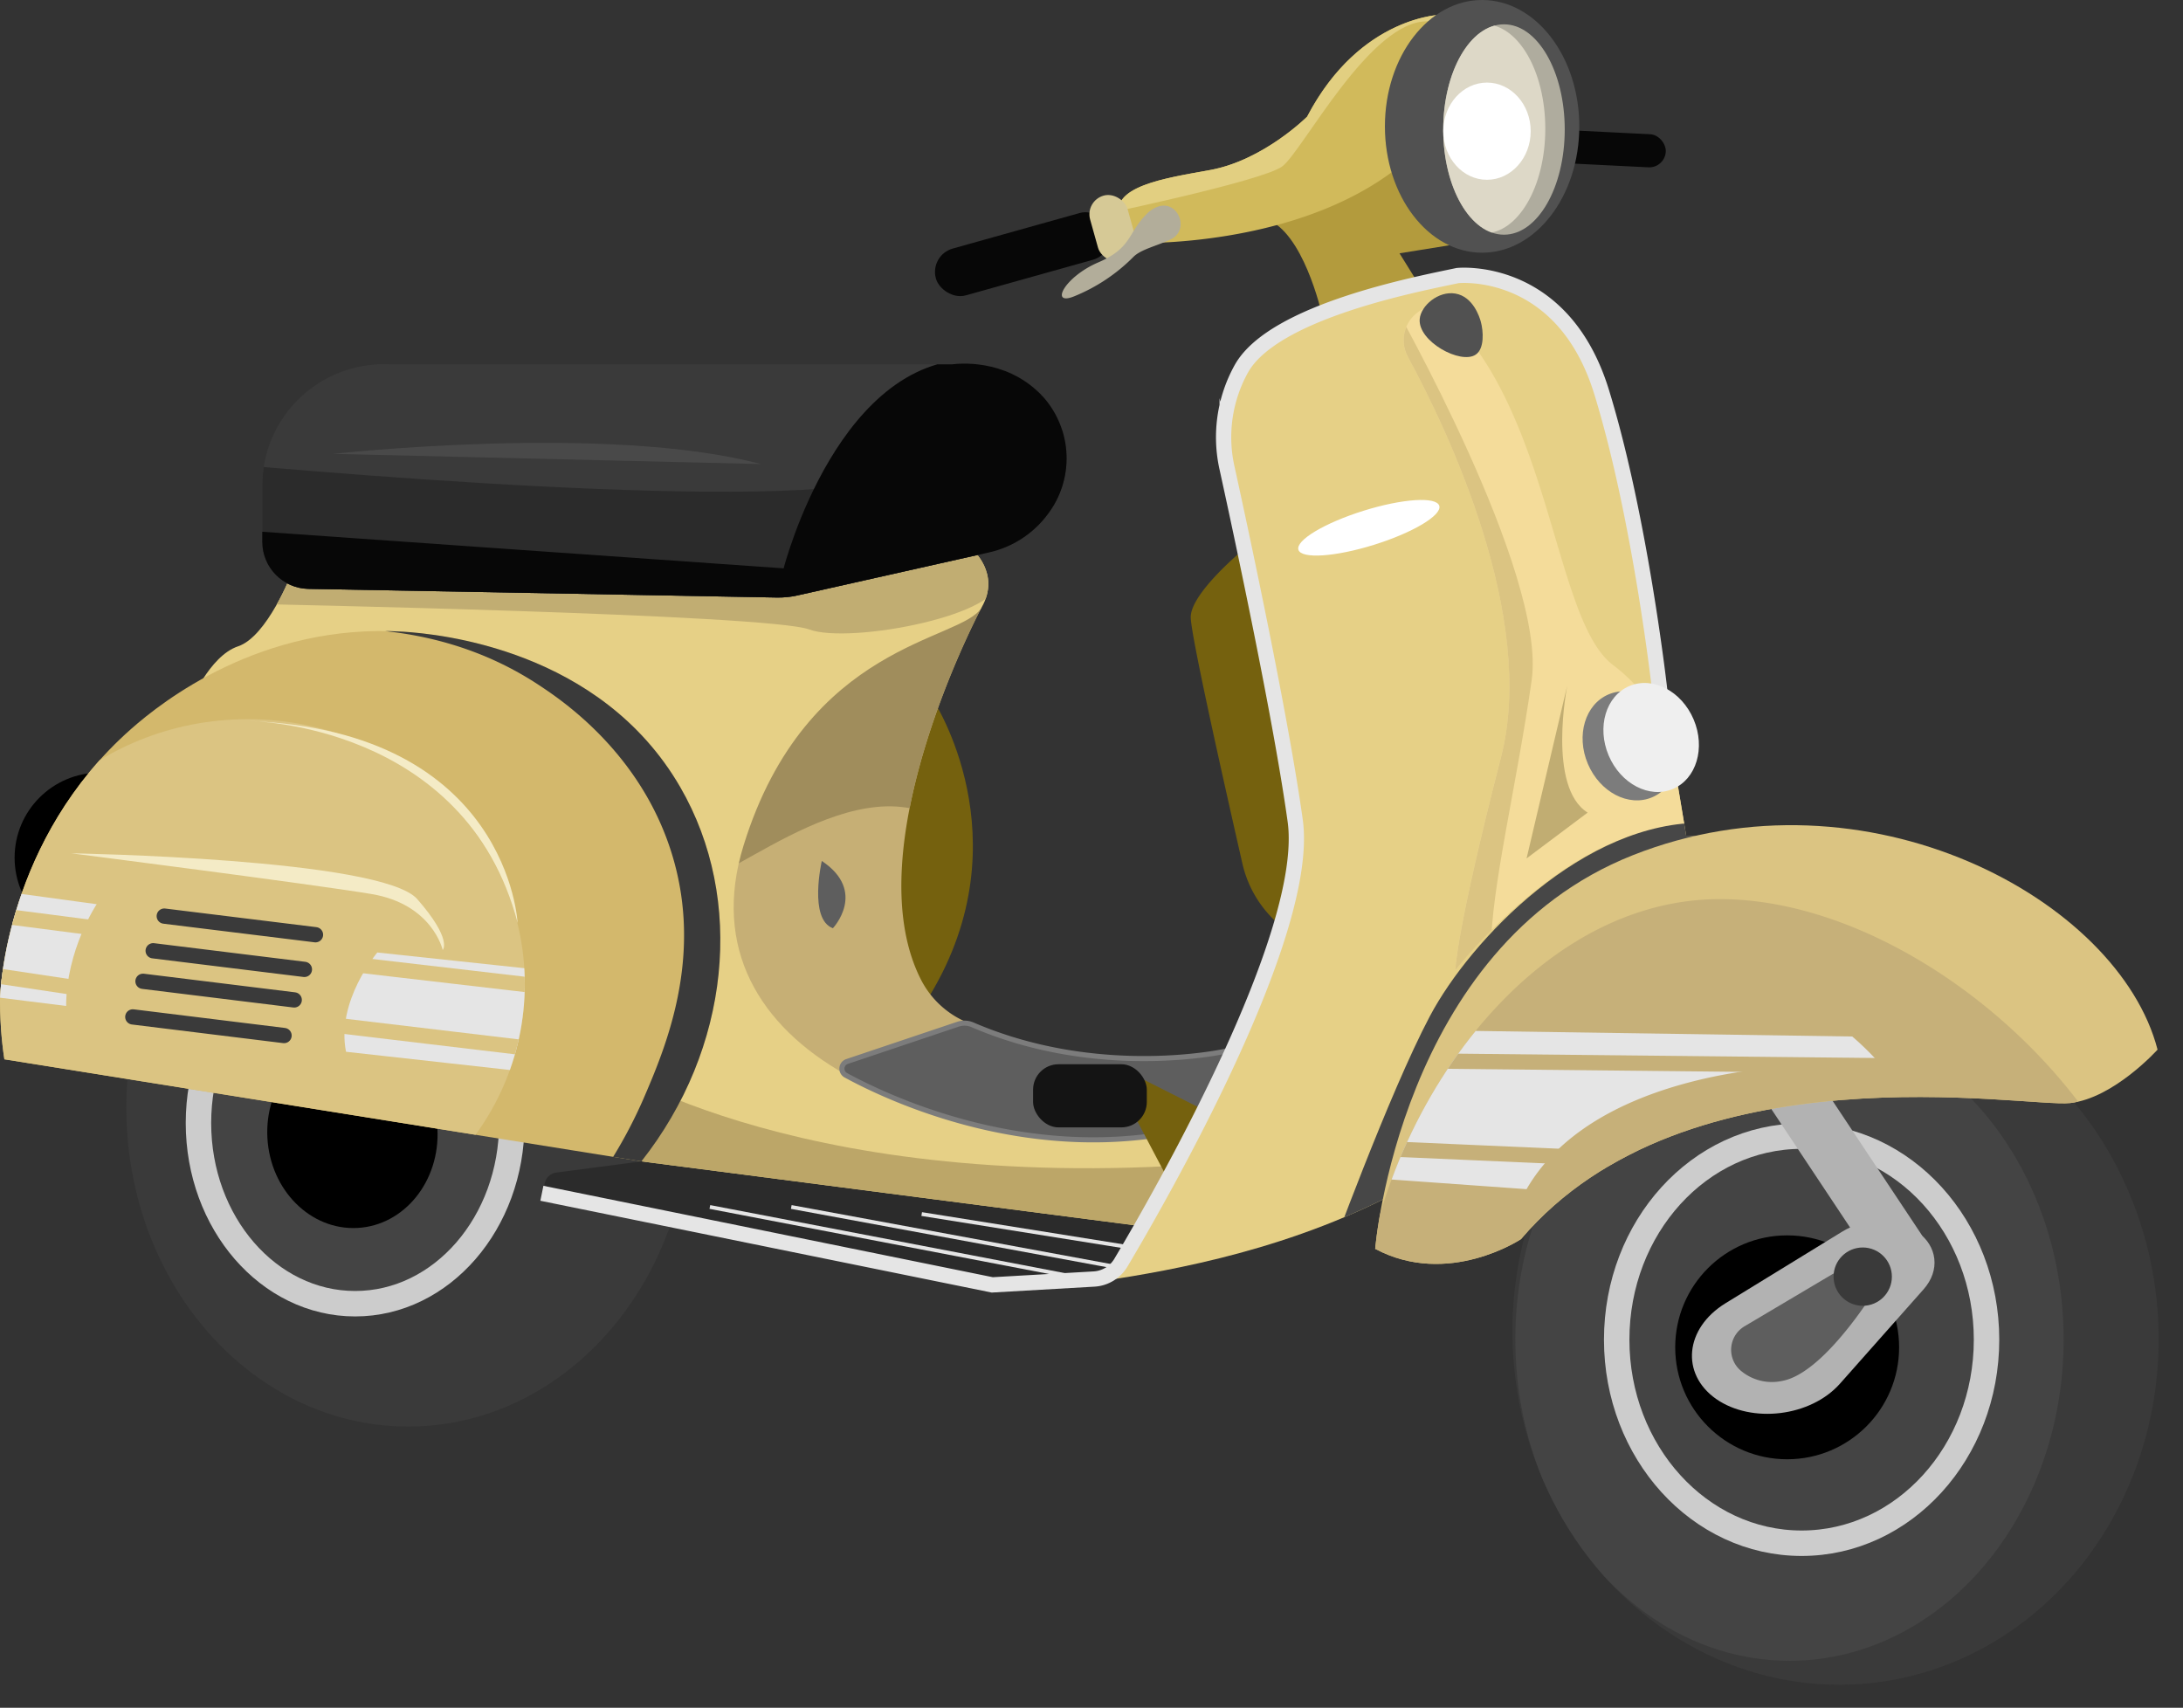 <?xml version="1.0" encoding="UTF-8"?><svg xmlns="http://www.w3.org/2000/svg" xmlns:xlink="http://www.w3.org/1999/xlink" height="335.6" preserveAspectRatio="xMidYMid meet" version="1.0" viewBox="0.0 0.0 429.0 335.6" width="429.0" zoomAndPan="magnify"><rect x="0.0" y="0.0" width="429.0" height="335.6" fill="#333333" stroke="none"/><defs><clipPath id="a"><ellipse cx="360.71" cy="262.4" fill="#3a3a3a" rx="63.47" ry="68.73" transform="rotate(-4.19 360.491 262.283)"/></clipPath><clipPath id="b"><path d="M192.9,119.37S167.72,166.49,181,192.54a17.94,17.94,0,0,0,9,8.35c8.67,3.66,28.19,10.05,51.07,5.63,31-6-7.17,36-7.17,36l-70.66-6.69L134.65,191V150.88l46.79-33.42Z" fill="#c6af75"/></clipPath><clipPath id="c"><path d="M126.05,228.23l-16.83,2.21a2.69,2.69,0,0,0,0,5.3L177,249.69c12.78,2.81,27,2.6,40,1l3-2,11.1-8Z" fill="#2b2b2b"/></clipPath><clipPath id="d"><path d="M37.24,138.47s3.82-9.55,9.55-11.46S57.3,112.68,57.3,112.68l92.63,2.87L191,107.91s5.73,4.77,1.91,11.46-34.38,6.68-46.79,46.79,36.82,61.5,88.12,55.58l-8.78,19.37-99.4-12.88S138.47,109.82,37.24,138.47Z" fill="#e6d086"/></clipPath><clipPath id="e"><path d="M126.05,228.23c17.44-22.09,20.43-51.42,7.64-73.53C118,127.58,86.24,124.58,79.26,124.14c-27.87-1.72-47.38,13.72-53.48,19.1C1.3,164.85,0,194.47,0,196.54c0,2.87.21,5.82.21,5.82.15,2,.36,3.9.65,5.81Z" fill="#d3b86c"/></clipPath><clipPath id="f"><ellipse cx="48.7" cy="193.38" fill="#dbc482" rx="54.43" ry="52.05"/></clipPath><clipPath id="g"><path d="M279,55.48l-19.67,5.81c-13.49,4-21.56,17.13-18.58,30.27L251.27,138c4.29,18.91,4.11,39.7-3.27,57.67l-31,56c13.18-2,37.55-6.18,59.94-18.68,35.84-20,68.2-56.14,62.07-65.89-.88-1.41-2.88-2.77-7.64-2.87-9-54.47-14.27-79.35-17.49-90.44l-.08-.26C309.62,59.26,293.89,51.08,279,55.48Z" fill="#e6d086"/></clipPath><clipPath id="h"><path d="M282,59.69l-2.11.94a6.82,6.82,0,0,0-3.22,9.49C284.6,84.74,302,121.31,295,148.69c-9,35-9,42-9,42s21-27,43-28c10-.46,0-23-12-32S305,78.69,282,59.69Z" fill="#f4dc9a"/></clipPath><clipPath id="i"><path d="M227.29,47.71c8.83-.3,31-2.29,46.78-14.29a39.61,39.61,0,0,1,9.55-30.56s-16.23,0-26.74,20.06c0,0-8.59,8.59-19.1,10.5-8.75,1.6-20.16,3.19-17.64,9.75A7.34,7.34,0,0,0,227.29,47.71Z" fill="#d1ba5b"/></clipPath><clipPath id="j"><ellipse cx="295.56" cy="25.45" fill="#afac9e" rx="11.94" ry="20.67"/></clipPath><clipPath id="k"><path d="M424,206.27s-8.59,9.55-17.19,10.5-75.44-11.45-107.91,26.74c0,0-14.32,9.55-28.65,1.91,0,0,4.78-59.2,50.61-77.35S416.36,176.67,424,206.27Z" fill="#dbc482"/></clipPath><clipPath id="l"><path d="M425,259.69c0,39.82-45.69,76.45-85.51,76.45a72.1,72.1,0,0,1-72.1-72.09c0-39.82,30.79-87.36,70.61-87.36S425,219.87,425,259.69Z" fill="#c6b079"/></clipPath><clipPath id="m"><path d="M194.4,108.55,156.75,117a17,17,0,0,1-4.15.42l-92-1.7a9.24,9.24,0,0,1-9.06-9.23v-11a23.91,23.91,0,0,1,24.82-23.9H187.17c1.07-.14,10.19-1.2,17.19,5.73.27.26.52.53.76.8a18.15,18.15,0,0,1,.74,23h0A19.77,19.77,0,0,1,194.4,108.55Z" fill="#3a3a3a"/></clipPath></defs><g data-name="29"><g><ellipse cx="360.71" cy="262.4" fill="#3a3a3a" rx="63.47" ry="68.73" transform="rotate(-4.19 360.491 262.283)"/></g><g clip-path="url(#a)"><ellipse cx="351.67" cy="263.21" fill="#444" rx="53.88" ry="63.17"/></g><g><ellipse cx="354.05" cy="263.27" fill="#444" rx="36.34" ry="40" stroke="#ccc" stroke-miterlimit="10" stroke-width="5"/></g><g><circle cx="351.21" cy="264.77" fill="inherit" r="22"/></g><g><path d="M358.21,249.77s-23,12-21,17,12,6,17,3,17-18,17-18S373.21,243.77,358.21,249.77Z" fill="inherit"/></g><g><path d="M375.21,247.77l-1.12.48c-2.51,1.09-5.53.47-6.76-1.38l-22.77-34.25c-1.23-1.85-.2-4.23,2.3-5.31l1.12-.49c2.5-1.08,5.53-.47,6.75,1.38l22.78,34.26C378.74,244.3,377.71,246.68,375.21,247.77Z" fill="#b2b2b2"/></g><g><path d="M376.77,242.05h0c4,2.81,4.54,7.61,1.26,11.31l-16.44,18.55c-5.75,6.49-17.33,7.9-24.35,3h0c-7-4.94-6.14-13.88,1.85-18.8l22.82-14C366.47,239.22,372.77,239.23,376.77,242.05Z" fill="#b2b2b2"/></g><g><path d="M366.21,246.77l-23.35,13.85a5.38,5.38,0,0,0-.8,8.71,9.49,9.49,0,0,0,8.13,2.05c9-1.61,19.91-20.42,19.91-20.42" fill="#5e5e5e"/></g><g><path d="M183.35,137.51s18,27.15-.56,58S149.93,147.06,183.35,137.51Z" fill="#75610e"/></g><g><circle cx="19.58" cy="168.55" fill="inherit" r="16.71"/></g><g><path d="M244.46,107.91S234,116.5,234,121.28c0,3.48,6.59,32.77,10.16,48.45a22.3,22.3,0,0,0,11.06,14.6l1.7.93,9.55-67.8Z" fill="#75610e"/></g><g><ellipse cx="80.22" cy="217.7" fill="#3a3a3a" rx="55.39" ry="62.64"/></g><g><ellipse cx="69.79" cy="220.69" fill="#444" rx="30.79" ry="35.51" stroke="#ccc" stroke-miterlimit="10" stroke-width="5"/></g><g><ellipse cx="69.25" cy="222.7" fill="inherit" rx="16.73" ry="18.64" transform="rotate(-3.03 69.218 222.607)"/></g><g><path d="M192.9,119.37S167.72,166.49,181,192.54a17.94,17.94,0,0,0,9,8.35c8.67,3.66,28.19,10.05,51.07,5.63,31-6-7.17,36-7.17,36l-70.66-6.69L134.65,191V150.88l46.79-33.42Z" fill="#c6af75"/></g><g clip-path="url(#b)"><path d="M193,119.69c-12-2-56,37-58,50s23-14,43-11c30.47,4.57,38,5,39-10s-24-29-24-29" fill="#a08d5c"/></g><g><path d="M126.05,228.23l-16.83,2.21a2.69,2.69,0,0,0,0,5.3L177,249.69c12.78,2.81,27,2.6,40,1l3-2,11.1-8Z" fill="#2b2b2b"/></g><g clip-path="url(#c)" fill="none" stroke="#e5e5e5" stroke-miterlimit="10" stroke-width=".75"><path d="M139.5 237.19L212.5 251.19"/><path d="M155.5 237.19L220.5 249.19"/><path d="M181.13 238.58L222.5 245.19"/></g><g><path d="M37.24,138.47s3.82-9.55,9.55-11.46S57.3,112.68,57.3,112.68l92.63,2.87L191,107.91s5.73,4.77,1.91,11.46-34.38,6.68-46.79,46.79,36.82,61.5,88.12,55.58l-8.78,19.37-99.4-12.88S138.47,109.82,37.24,138.47Z" fill="#e6d086"/></g><g clip-path="url(#d)"><g><path d="M118,208.69S158.77,236.37,245.38,228,288,263.69,216,267.69,92,230.69,118,208.69Z" fill="#bca668"/></g><g><path d="M50,118.69s101,2,109,5,39-3,37-10S173.72,68.14,52.36,102.41,50,118.69,50,118.69Z" fill="#c1ad72"/></g></g><g><path d="M126.05,228.23c17.44-22.09,20.43-51.42,7.64-73.53C118,127.58,86.24,124.58,79.26,124.14c-27.87-1.72-47.38,13.72-53.48,19.1C1.3,164.85,0,194.47,0,196.54c0,2.87.21,5.82.21,5.82.15,2,.36,3.9.65,5.81Z" fill="#d3b86c"/></g><g clip-path="url(#e)"><g><ellipse cx="48.7" cy="193.38" fill="#dbc482" rx="54.43" ry="52.05"/></g><g clip-path="url(#f)"><g><path d="M-3,174.69l22,3s-6,9-6,20l-24-3,8-20" fill="#e5e5e5"/></g><g><path d="M107,190.69l-32.85-3.51S66,196.69,68,206.69l36,4Z" fill="#e5e5e5"/></g><path d="M66.5 189.19L109.5 194.19 105.5 206.19 63.5 201.19" fill="none" stroke="#dbc482" stroke-miterlimit="10" stroke-width="3"/></g><g><path d="M22,133.69c3.6-1.73,48.51-22.53,84,1,4.23,2.8,19.84,13.15,26,33,6.38,20.54-1.34,38.47-5.6,48.36A91.68,91.68,0,0,1,96,253.69l60-1s18.36-30.87,29.69-63.83c3-8.8,8.64-53.36-12.48-76.4C148,85,82.86,87.88,22,133.69Z" fill="#3a3a3a"/></g><path d="M-2 179.69L19 182.41" fill="none" stroke="#dbc482" stroke-miterlimit="10" stroke-width="3"/><path d="M-4.5 191.19L15.5 194.19" fill="none" stroke="#dbc482" stroke-miterlimit="10" stroke-width="3"/></g><g><path d="M241.13,206.52s-24.85,5.72-50-5.12a4,4,0,0,0-2.86-.13l-21.8,7.33a1.48,1.48,0,0,0-.24,2.71c8.83,4.81,36.84,17.9,68,10.43C272,212.69,241.13,206.52,241.13,206.52Z" fill="#5e5e5e" stroke="#7c7c7c" stroke-miterlimit="10"/></g><g><rect fill="#070707" height="6.51" rx="3.25" transform="rotate(2.84 309.11 28.868)" width="36.44" x="290.94" y="25.63"/></g><g><path d="M279,55.48l-19.67,5.81c-13.49,4-21.56,17.13-18.58,30.27L251.27,138c4.29,18.91,4.11,39.7-3.27,57.67l-31,56c13.18-2,37.55-6.18,59.94-18.68,35.84-20,68.2-56.14,62.07-65.89-.88-1.41-2.88-2.77-7.64-2.87-9-54.47-14.27-79.35-17.49-90.44l-.08-.26C309.62,59.26,293.89,51.08,279,55.48Z" fill="#e6d086"/></g><g clip-path="url(#g)"><g><path d="M282,59.69l-2.11.94a6.82,6.82,0,0,0-3.22,9.49C284.6,84.74,302,121.31,295,148.69c-9,35-9,42-9,42s21-27,43-28c10-.46,0-23-12-32S305,78.69,282,59.69Z" fill="#f4dc9a"/></g><g clip-path="url(#h)"><path d="M273.81,59.61S304,112.69,301,133.69s-8,41-8,53-17,14-17,14S254.62,57.52,273.81,59.61" fill="#dbc482"/></g><g><path d="M261,247.69s12-32.92,20-48,30.37-38.44,54-38S310,247.69,261,247.69Z" fill="#474747"/></g></g><g><path d="M260,62.69s-3.12-14.94-9.8-19l23.87-10.24,13.37,14.33-12.41,2,3.82,6.14Z" fill="#b39b3d"/></g><g><path d="M227.29,47.71c8.83-.3,31-2.29,46.78-14.29a39.61,39.61,0,0,1,9.55-30.56s-16.23,0-26.74,20.06c0,0-8.59,8.59-19.1,10.5-8.75,1.6-20.16,3.19-17.64,9.75A7.34,7.34,0,0,0,227.29,47.71Z" fill="#d1ba5b"/></g><g clip-path="url(#i)"><path d="M214,42.69s34-7,38-10,17.4-29,28.7-28.49S241-26.31,214,42.69" fill="#e2cf81"/></g><g><ellipse cx="291.26" cy="24.83" fill="#515151" rx="19.1" ry="24.83"/></g><g><ellipse cx="295.56" cy="25.45" fill="#afac9e" rx="11.94" ry="20.67"/></g><g clip-path="url(#j)"><ellipse cx="291.74" cy="25.31" fill="#ddd8c7" rx="11.94" ry="20.53"/></g><g><ellipse cx="292.22" cy="25.78" fill="#fff" rx="8.59" ry="9.55"/></g><g><rect fill="#070707" height="9.55" rx="4.77" transform="rotate(-15.64 200.975 49.932)" width="35.47" x="183.26" y="45.18"/></g><g><rect fill="#d6c996" height="13.37" rx="3.82" transform="rotate(-15.64 218.659 44.868)" width="7.64" x="214.86" y="38.2"/></g><g><path d="M230.06,47.05c3.87-1.85,1.44-7.89-2.59-6.41a5.78,5.78,0,0,0-2.1,1.38c-3.82,3.82-2.87,6.68-9.55,9.55s-9.55,8.59-4.77,6.68a34.78,34.78,0,0,0,11.64-7.72C224.16,49,227.42,48.31,230.06,47.05Z" fill="#b2ad9a"/></g><g><path d="M424,206.27s-8.59,9.55-17.19,10.5-75.44-11.45-107.91,26.74c0,0-14.32,9.55-28.65,1.91,0,0,4.78-59.2,50.61-77.35S416.36,176.67,424,206.27Z" fill="#dbc482"/></g><g clip-path="url(#k)"><g><path d="M425,259.69c0,39.82-45.69,76.45-85.51,76.45a72.1,72.1,0,0,1-72.1-72.09c0-39.82,30.79-87.36,70.61-87.36S425,219.87,425,259.69Z" fill="#c6b079"/></g><g clip-path="url(#l)"><g><path d="M229,201.69l135,2a54.72,54.72,0,0,1,6,6c-22-2-57.57,2.43-70,24l-70-5Z" fill="#e5e5e5"/></g><g><path d="M316.75 152.94H319.75V264.44H316.75z" fill="#c6b079" transform="rotate(-89.4 318.52 208.626)"/></g><g><path d="M293.95 197.71H296.95V255.83H293.95z" fill="#c6b079" transform="rotate(-87.48 295.454 226.762)"/></g></g></g><g><ellipse cx="320.39" cy="146.59" fill="#7c7c7c" rx="9.07" ry="10.98" transform="rotate(-22.93 320.345 146.566)"/></g><g><path d="M194.4,108.55,156.75,117a17,17,0,0,1-4.15.42l-92-1.7a9.24,9.24,0,0,1-9.06-9.23v-11a23.91,23.91,0,0,1,24.82-23.9H187.17c1.07-.14,10.19-1.2,17.19,5.73.27.26.52.53.76.8a18.15,18.15,0,0,1,.74,23h0A19.77,19.77,0,0,1,194.4,108.55Z" fill="#3a3a3a"/></g><g clip-path="url(#m)"><g><path d="M29,89.69s99,10,136,6,54-17,54-17,51,40-11,50S16,160.69,29,89.69Z" fill="#2b2b2b"/></g><g><path d="M174 50.69L192.87 70.84" fill="#2b2b2b"/></g><g><path d="M217,78.69s-4.63-6.62-24-8c-28-2-39,41-39,41l-114-8,2.74,39.92L195,135.69S230,100.69,217,78.69Z" fill="#070707"/></g></g><g><circle cx="366.06" cy="250.88" fill="#3a3a3a" r="5.73"/></g><g><path d="M235.73 217.7L224.41 212 222.93 219.24 229.33 231.38 235.73 217.7z" fill="#75610e"/></g><g><rect fill="#141414" height="12.41" rx="5" width="22.35" x="203.02" y="209.14"/></g><path d="M106.49,234.5l88.51,18,20-1.15a6.58,6.58,0,0,0,5.27-3.2c7.72-13,37.38-64.58,34.26-86.88-2.83-20.3-10.36-55.46-13.37-69.18a27.71,27.71,0,0,1,2.86-19.75c6.44-11.19,34.52-16.52,42.44-18.19,0,0,20.57-2.19,28.29,22.9s11.49,59.24,11.49,59.24" fill="none" stroke="#e5e5e5" stroke-miterlimit="10" stroke-width="3"/><g><ellipse cx="324.48" cy="144.95" fill="#efefef" rx="9.07" ry="10.98" transform="rotate(-22.93 324.425 144.93)"/></g><g><path d="M49,141.69s42.45.4,52.72,39.7C101.72,181.39,100,143.69,49,141.69Z" fill="#f4ebc6"/></g><g><path d="M14,167.69s61,1,68,9,5,10,5,10-2-9-14-11S14,167.69,14,167.69Z" fill="#f4ebc6"/></g><path d="M32.28 180.03L62 183.69" fill="none" stroke="#3a3a3a" stroke-linecap="round" stroke-miterlimit="10" stroke-width="3"/><path d="M30.1 186.84L59.82 190.5" fill="none" stroke="#3a3a3a" stroke-linecap="round" stroke-miterlimit="10" stroke-width="3"/><path d="M28.1 192.84L57.82 196.5" fill="none" stroke="#3a3a3a" stroke-linecap="round" stroke-miterlimit="10" stroke-width="3"/><path d="M26.1 199.84L55.82 203.5" fill="none" stroke="#3a3a3a" stroke-linecap="round" stroke-miterlimit="10" stroke-width="3"/><g><path d="M161.5,169.19s-2.64,11.45,2.18,13.22C163.68,182.41,170.5,175.19,161.5,169.19Z" fill="#5e5e5e"/></g><g><ellipse cx="269" cy="103.69" fill="#fff" rx="14.5" ry="3.5" transform="rotate(-17.35 269.08 103.696)"/></g><g><path d="M291,63.19c.52,1.88.75,5.34-1,6.5-2.94,2-11.39-2.6-11-7,.23-2.63,3.67-5.56,7-5C289.49,58.27,290.76,62.32,291,63.19Z" fill="#515151"/></g><g><path d="M312,159.69l-12,9,8-34S304,154.69,312,159.69Z" fill="#c1ad72"/></g><g><path d="M149.5,91.19l-84-2S119.5,83.19,149.5,91.19Z" fill="#494949"/></g></g></svg>